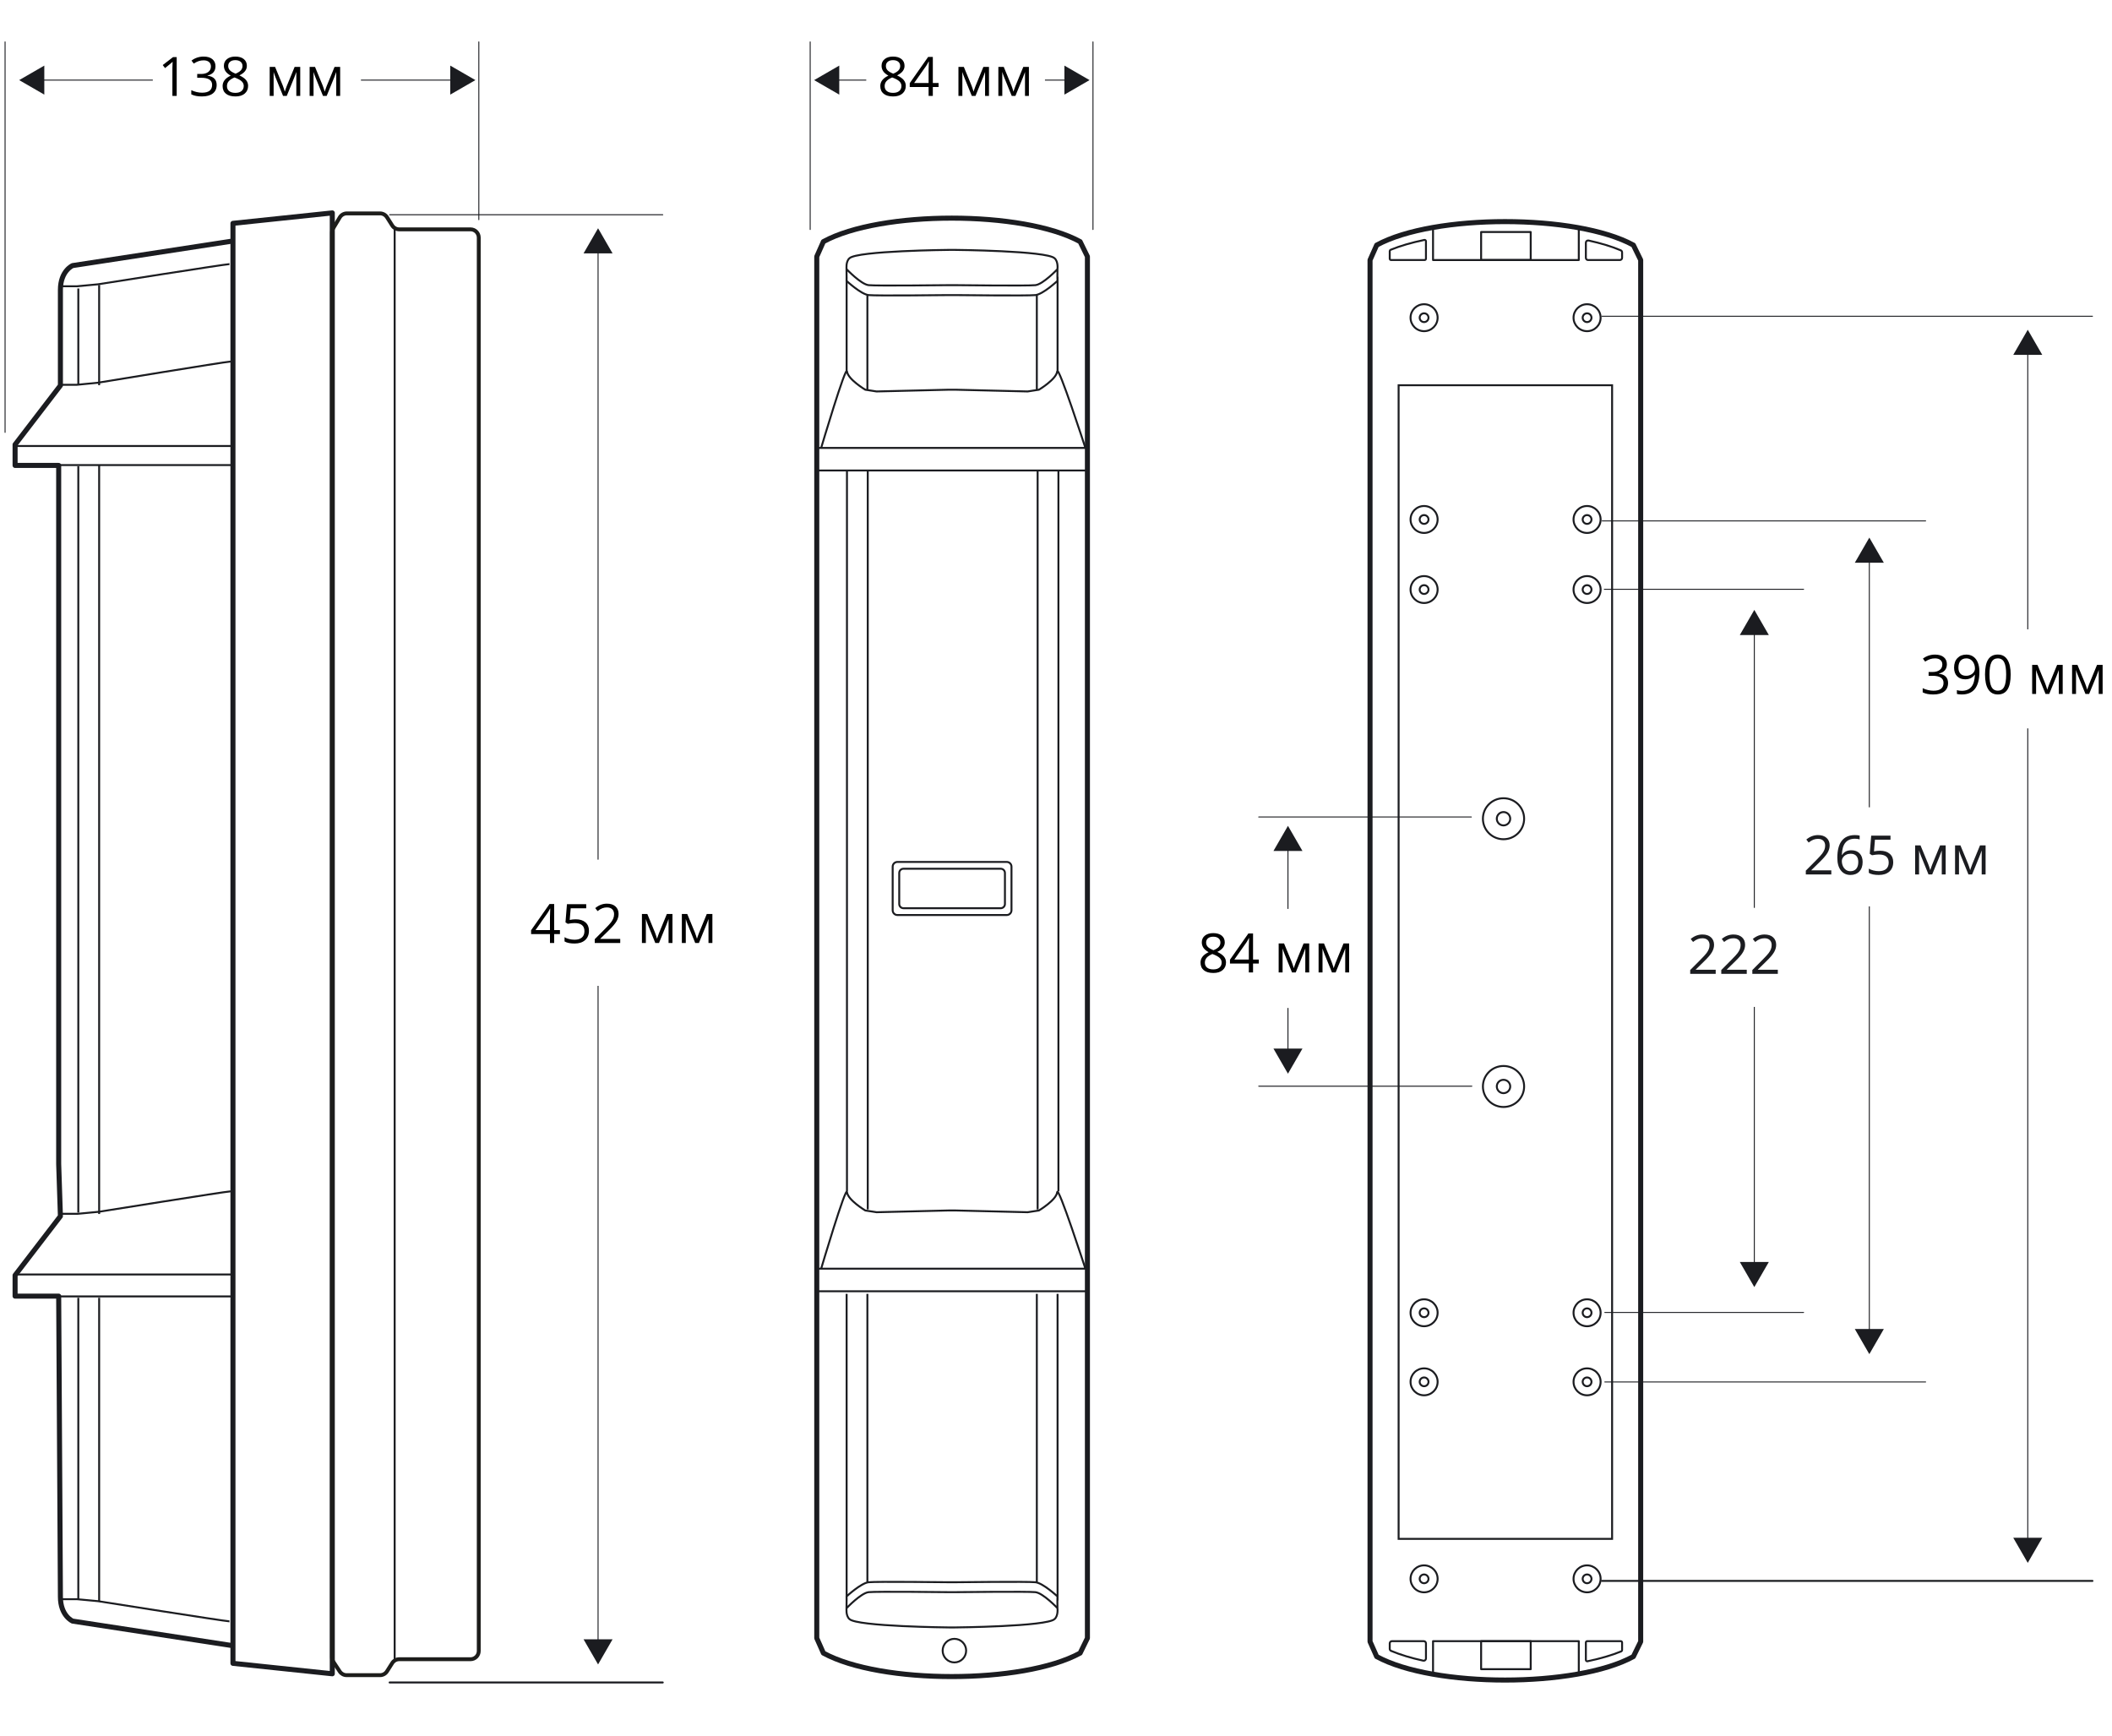 <?xml version="1.0" encoding="utf-8"?>
<!-- Generator: Adobe Illustrator 23.0.6, SVG Export Plug-In . SVG Version: 6.00 Build 0)  -->
<svg version="1.1" id="Слой_1" xmlns="http://www.w3.org/2000/svg" xmlns:xlink="http://www.w3.org/1999/xlink" x="0px" y="0px"
	 width="544.248px" height="447.28px" viewBox="0 0 544.248 447.28"
	 style="enable-background:new 0 0 544.248 447.28;" xml:space="preserve">
<style type="text/css">
	.st0{fill:none;stroke:#1B1C20;stroke-width:0.25;stroke-linecap:round;stroke-linejoin:round;}
	.st1{fill:none;stroke:#1B1C20;stroke-width:0.25;stroke-miterlimit:2.613;}
	.st2{fill:none;stroke:#1B1C20;stroke-width:0.5;stroke-miterlimit:2.613;}
	.st3{fill:none;stroke:#1B1C20;stroke-width:1.3;stroke-linecap:round;stroke-linejoin:round;}
	.st4{fill:none;stroke:#1B1C20;stroke-width:0.5;stroke-linecap:round;stroke-linejoin:round;}
	.st5{fill:#1B1C20;}
	.st6{enable-background:new    ;}
	.st7{fill:none;stroke:#1D1D1B;stroke-miterlimit:10;}
</style>
<path class="st0" d="M281.654,59.147V10.799 M208.779,59.147V10.799"/>
<path class="st1" d="M267.276,20.644"/>
<g>
	<g>
		<path class="st0" d="M123.39,56.61v-45.812 M1.308,111.425V10.798"/>
	</g>
</g>
<path class="st1" d="M109.013,20.644"/>
<path class="st2" d="M272.747,307.022V121.292 M267.39,311.675V121.292 M218.256,307.022
	V121.292 M223.615,311.675V121.292"/>
<g>
	<g>
		<path class="st2" d="M260.654,223.346c0-0.675-0.546-1.221-1.215-1.221h-28.187
			c-0.668,0-1.217,0.546-1.217,1.221v11.23c0,0.675,0.548,1.23,1.217,1.23
			h28.187c0.668,0,1.215-0.555,1.215-1.23V223.346z M258.965,224.969
			c0-0.603-0.492-1.094-1.079-1.094h-25.078c-0.594,0-1.081,0.492-1.081,1.094
			v7.99c0,0.603,0.487,1.088,1.081,1.088h25.078c0.587,0,1.079-0.485,1.079-1.088
			V224.969z"/>
	</g>
	<g>
		<ellipse class="st2" cx="245.941" cy="425.371" rx="3.029" ry="3.039"/>
	</g>
	<g>
		<path class="st3" d="M212.185,426.006c14.727,8.067,51.425,8.067,66.154,0l1.881-3.848
			V66.107l-1.881-3.841c-14.729-8.072-51.423-8.072-66.154,0l-1.709,3.848v356.04
			L212.185,426.006z"/>
	</g>
	<g>
		<path class="st2" d="M211.606,115.428c0,0,6.442-21.709,6.667-19.694
			c0.222,2.015,4.7,4.695,4.7,4.695l2.91,0.451l18.568-0.451h1.795
			l18.568,0.451l2.912-0.451c0,0,4.478-2.681,4.697-4.695
			c0.227-2.015,7.274,19.694,7.274,19.694 M272.526,95.956V71.336 M267.183,100.32
			V75.831 M218.171,95.734V71.336 M223.519,100.32V75.831 M244.6,64.397
			c0,0-23.73,0.213-25.706,2.16c-0.988,0.861-0.741,2.803-0.741,2.803
			s3.703,3.907,5.685,4.126c1.976,0.215,20.514,0,20.514,0h1.949
			c0,0,18.538,0.215,20.514,0c1.983-0.22,5.685-4.126,5.685-4.126
			s0.252-1.942-0.741-2.803c-1.978-1.947-25.708-2.16-25.708-2.16H244.6z
			 M218.137,69.176c0.045,1.126,0.016,3.204,0.016,3.204s3.703,3.451,5.685,3.666
			c1.976,0.215,20.514,0,20.514,0h1.949c0,0,18.538,0.215,20.514,0
			c1.983-0.215,5.685-3.666,5.685-3.666s-0.043-1.894,0-3.021 M272.526,333.435
			v79.018 M267.183,333.435v74.523 M218.171,333.435v79.018 M223.519,333.435v74.523
			 M244.6,419.395c0,0-23.73-0.215-25.706-2.162
			c-0.988-0.861-0.741-2.801-0.741-2.801s3.703-3.909,5.685-4.129
			c1.976-0.215,20.514,0,20.514,0h1.949c0,0,18.538-0.215,20.514,0
			c1.983,0.22,5.685,4.129,5.685,4.129s0.252,1.94-0.741,2.801
			c-1.978,1.947-25.708,2.162-25.708,2.162H244.6z M218.137,414.616
			c0.045-1.128,0.016-3.206,0.016-3.206s3.703-3.451,5.685-3.666
			c1.976-0.215,20.514,0,20.514,0h1.949c0,0,18.538-0.215,20.514,0
			c1.983,0.215,5.685,3.666,5.685,3.666s-0.043,1.894,0,3.023 M280.366,121.245
			h-69.696 M210.67,115.428h69.696 M211.606,326.941c0,0,6.442-21.708,6.667-19.694
			c0.222,2.014,4.7,4.695,4.7,4.695l2.91,0.451l18.568-0.451h1.795
			l18.568,0.451l2.912-0.451c0,0,4.478-2.681,4.697-4.695
			c0.227-2.014,7.274,19.694,7.274,19.694 M280.366,332.758h-69.696 M210.67,326.941
			h69.696"/>
	</g>
	<g>
		<path class="st3" d="M85.629,431.335l-25.599-2.688V57.554l25.599-2.687V431.335z
			 M59.592,424.034l-40.881-6.272c0,0-3.143-1.337-3.143-6.266l-0.446-77.48H3.887
			v-5.375l11.681-15.223l-0.446-13.442V119.94H3.887v-5.373l11.681-15.225V74.713
			c0-4.929,3.143-6.272,3.143-6.272l40.881-6.272"/>
	</g>
</g>
<path class="st2" d="M20.181,99.273V74.34 M25.549,99.273v-25.842 M3.841,114.936h55.898"/>
<g>
	<g>
		<path class="st4" d="M15.371,99.163h4.389l5.402-0.526c0,0,33.086-5.443,34.099-5.443"/>
	</g>
	<g>
		<path class="st2" d="M15.503,73.769h4.362l5.37-0.503c0,0,32.889-5.205,33.895-5.205
			 M20.18,334.441v77.521 M20.18,120.128v192.372 M25.55,334.441v78.08
			 M25.55,119.901v192.945 M15.503,412.118h4.362l5.37,0.503
			c0,0,32.889,5.205,33.895,5.205"/>
	</g>
</g>
<line class="st4" x1="13.436" y1="119.854" x2="59.341" y2="119.854"/>
<line class="st2" x1="4.144" y1="328.437" x2="60.038" y2="328.437"/>
<g>
	<g>
		<path class="st4" d="M15.689,312.796h4.355l5.364-0.51c0,0,32.853-5.253,33.857-5.253
			 M13.436,334.087H59.341"/>
	</g>
</g>
<g>
	<g>
		<g>
			<line class="st1" x1="331.899" y1="271.313" x2="331.899" y2="259.754"/>
			<g>
				<polygon class="st5" points="335.639,270.219 331.899,276.695 328.16,270.219 				"/>
			</g>
		</g>
	</g>
</g>
<path class="st1" d="M452.076,233.956"/>
<path class="st1" d="M481.714,208.046"/>
<path class="st3" d="M354.762,426.903c14.722,8.067,51.421,8.067,66.15,0l1.881-3.848
	V67.004l-1.881-3.841c-14.729-8.072-51.421-8.072-66.15,0l-1.713,3.848v356.04
	L354.762,426.903z"/>
<path class="st0" d="M379.155,210.542h-54.789 M496.215,134.245H412.879 M464.77,151.856
	h-51.346 M464.77,338.225H413.553 M496.215,356.136H413.553 M379.285,279.918h-54.919"/>
<g>
	<g>
		<path class="st2" d="M405.49,133.869c0,1.919,1.561,3.474,3.487,3.474
			c1.928,0,3.49-1.554,3.49-3.474c0-1.915-1.561-3.469-3.49-3.469
			C407.052,130.399,405.49,131.954,405.49,133.869z M407.843,133.869
			c0,0.625,0.508,1.133,1.135,1.133s1.138-0.508,1.138-1.133
			c0-0.619-0.51-1.128-1.138-1.128S407.843,133.25,407.843,133.869z
			 M405.49,151.929c0,1.915,1.561,3.467,3.487,3.467
			c1.928,0,3.49-1.552,3.49-3.467c0-1.915-1.561-3.469-3.49-3.469
			C407.052,148.46,405.49,150.014,405.49,151.929z M407.843,151.929
			c0,0.623,0.508,1.129,1.135,1.129s1.138-0.505,1.138-1.129
			c0-0.625-0.51-1.128-1.138-1.128S407.843,151.303,407.843,151.929z
			 M405.49,338.3c0,1.922,1.561,3.474,3.487,3.474
			c1.928,0,3.49-1.552,3.49-3.474c0-1.915-1.561-3.467-3.49-3.467
			C407.052,334.833,405.49,336.385,405.49,338.3z M407.843,338.3
			c0,0.625,0.508,1.133,1.135,1.133s1.138-0.508,1.138-1.133
			c0-0.623-0.51-1.129-1.138-1.129S407.843,337.677,407.843,338.3z M405.49,356.098
			c0,1.922,1.561,3.474,3.487,3.474c1.928,0,3.49-1.552,3.49-3.474
			c0-1.915-1.561-3.467-3.49-3.467C407.052,352.631,405.49,354.183,405.49,356.098z
			 M407.843,356.098c0,0.625,0.508,1.135,1.135,1.135s1.138-0.51,1.138-1.135
			c0-0.623-0.51-1.126-1.138-1.126S407.843,355.474,407.843,356.098z
			 M363.49,133.869c0,1.919,1.561,3.474,3.487,3.474
			c1.928,0,3.49-1.554,3.49-3.474c0-1.915-1.561-3.469-3.49-3.469
			C365.052,130.399,363.49,131.954,363.49,133.869z M365.843,133.869
			c0,0.625,0.508,1.133,1.135,1.133s1.138-0.508,1.138-1.133
			c0-0.619-0.51-1.128-1.138-1.128S365.843,133.25,365.843,133.869z M405.49,81.869
			c0,1.919,1.561,3.474,3.487,3.474c1.928,0,3.49-1.554,3.49-3.474
			c0-1.915-1.561-3.469-3.49-3.469C407.052,78.399,405.49,79.954,405.49,81.869z
			 M407.843,81.869c0,0.625,0.508,1.133,1.135,1.133s1.138-0.508,1.138-1.133
			c0-0.619-0.51-1.128-1.138-1.128S407.843,81.25,407.843,81.869z M363.49,81.869
			c0,1.919,1.561,3.474,3.487,3.474c1.928,0,3.49-1.554,3.49-3.474
			c0-1.915-1.561-3.469-3.49-3.469C365.052,78.399,363.49,79.954,363.49,81.869z
			 M365.843,81.869c0,0.625,0.508,1.133,1.135,1.133s1.138-0.508,1.138-1.133
			c0-0.619-0.51-1.128-1.138-1.128S365.843,81.25,365.843,81.869z M405.49,406.869
			c0,1.919,1.561,3.474,3.487,3.474c1.928,0,3.49-1.554,3.49-3.474
			c0-1.915-1.561-3.469-3.49-3.469C407.052,403.399,405.49,404.954,405.49,406.869z
			 M407.843,406.869c0,0.625,0.508,1.133,1.135,1.133s1.138-0.508,1.138-1.133
			c0-0.619-0.51-1.128-1.138-1.128S407.843,406.25,407.843,406.869z M363.49,406.869
			c0,1.919,1.561,3.474,3.487,3.474c1.928,0,3.49-1.554,3.49-3.474
			c0-1.915-1.561-3.469-3.49-3.469C365.052,403.399,363.49,404.954,363.49,406.869z
			 M365.843,406.869c0,0.625,0.508,1.133,1.135,1.133s1.138-0.508,1.138-1.133
			c0-0.619-0.51-1.128-1.138-1.128S365.843,406.25,365.843,406.869z M363.49,151.929
			c0,1.915,1.561,3.467,3.487,3.467c1.928,0,3.49-1.552,3.49-3.467
			c0-1.915-1.561-3.469-3.49-3.469C365.052,148.46,363.49,150.014,363.49,151.929z
			 M365.843,151.929c0,0.623,0.508,1.129,1.135,1.129s1.138-0.505,1.138-1.129
			c0-0.625-0.51-1.128-1.138-1.128S365.843,151.303,365.843,151.929z
			 M363.49,338.3c0,1.922,1.561,3.474,3.487,3.474
			c1.928,0,3.49-1.552,3.49-3.474c0-1.915-1.561-3.467-3.49-3.467
			C365.052,334.833,363.49,336.385,363.49,338.3z M365.843,338.3
			c0,0.625,0.508,1.133,1.135,1.133s1.138-0.508,1.138-1.133
			c0-0.623-0.51-1.129-1.138-1.129S365.843,337.677,365.843,338.3z M363.49,356.098
			c0,1.922,1.561,3.474,3.487,3.474c1.928,0,3.49-1.552,3.49-3.474
			c0-1.915-1.561-3.467-3.49-3.467C365.052,352.631,363.49,354.183,363.49,356.098z
			 M365.843,356.098c0,0.625,0.508,1.135,1.135,1.135s1.138-0.51,1.138-1.135
			c0-0.623-0.51-1.126-1.138-1.126S365.843,355.474,365.843,356.098z M382.135,279.984
			c0,2.925,2.377,5.288,5.308,5.288c2.935,0,5.312-2.363,5.312-5.288
			c0-2.915-2.376-5.277-5.312-5.277C384.511,274.706,382.135,277.069,382.135,279.984z
			 M385.715,279.984c0,0.952,0.773,1.728,1.728,1.728s1.732-0.776,1.732-1.728
			c0-0.949-0.776-1.714-1.732-1.714S385.715,279.035,385.715,279.984z M382.135,210.984
			c0,2.925,2.377,5.288,5.308,5.288c2.935,0,5.312-2.363,5.312-5.288
			c0-2.915-2.376-5.277-5.312-5.277C384.511,205.706,382.135,208.069,382.135,210.984z
			 M385.715,210.984c0,0.952,0.773,1.728,1.728,1.728s1.732-0.776,1.732-1.728
			c0-0.949-0.776-1.714-1.732-1.714S385.715,210.035,385.715,210.984z"/>
	</g>
</g>
<line class="st0" x1="170.789" y1="55.34" x2="100.399" y2="55.34"/>
<path class="st1" d="M154.118,64.205"/>
<g>
	<g>
		<line class="st4" x1="170.789" y1="433.577" x2="100.399" y2="433.577"/>
	</g>
</g>
<g class="st6">
	<path class="st5" d="M442.123,250.96h-6.569v-0.978l2.632-2.646
		c0.802-0.812,1.331-1.39,1.586-1.736s0.446-0.684,0.574-1.012
		s0.191-0.682,0.191-1.06c0-0.533-0.162-0.956-0.485-1.269
		c-0.323-0.312-0.772-0.468-1.347-0.468c-0.415,0-0.808,0.068-1.179,0.205
		c-0.372,0.137-0.785,0.385-1.241,0.745l-0.602-0.772
		c0.921-0.766,1.923-1.148,3.008-1.148c0.938,0,1.675,0.24,2.208,0.722
		c0.533,0.48,0.8,1.126,0.8,1.938c0,0.634-0.178,1.26-0.533,1.88
		s-1.021,1.403-1.996,2.352l-2.188,2.14v0.055h5.141V250.96z"/>
	<path class="st5" d="M450.128,250.96H443.559v-0.978l2.632-2.646
		c0.802-0.812,1.331-1.39,1.586-1.736s0.446-0.684,0.574-1.012
		s0.191-0.682,0.191-1.06c0-0.533-0.162-0.956-0.485-1.269
		c-0.323-0.312-0.772-0.468-1.347-0.468c-0.415,0-0.808,0.068-1.179,0.205
		c-0.372,0.137-0.785,0.385-1.241,0.745l-0.602-0.772
		c0.921-0.766,1.923-1.148,3.008-1.148c0.938,0,1.675,0.24,2.208,0.722
		c0.533,0.48,0.8,1.126,0.8,1.938c0,0.634-0.178,1.26-0.533,1.88
		s-1.021,1.403-1.996,2.352l-2.188,2.14v0.055h5.141V250.96z"/>
	<path class="st5" d="M458.133,250.96h-6.569v-0.978l2.632-2.646
		c0.802-0.812,1.331-1.39,1.586-1.736s0.446-0.684,0.574-1.012
		s0.191-0.682,0.191-1.06c0-0.533-0.162-0.956-0.485-1.269
		c-0.323-0.312-0.772-0.468-1.347-0.468c-0.415,0-0.808,0.068-1.179,0.205
		c-0.372,0.137-0.785,0.385-1.241,0.745l-0.602-0.772
		c0.921-0.766,1.923-1.148,3.008-1.148c0.938,0,1.675,0.24,2.208,0.722
		c0.533,0.48,0.8,1.126,0.8,1.938c0,0.634-0.178,1.26-0.533,1.88
		s-1.021,1.403-1.996,2.352l-2.188,2.14v0.055h5.141V250.96z"/>
</g>
<g class="st6">
	<path class="st5" d="M471.916,225.342h-6.569v-0.978l2.632-2.646
		c0.802-0.812,1.331-1.39,1.586-1.736s0.446-0.684,0.574-1.012
		s0.191-0.682,0.191-1.06c0-0.533-0.162-0.956-0.485-1.269
		c-0.323-0.312-0.772-0.468-1.347-0.468c-0.415,0-0.808,0.068-1.179,0.205
		c-0.372,0.137-0.785,0.385-1.241,0.745l-0.602-0.772
		c0.921-0.766,1.923-1.148,3.008-1.148c0.938,0,1.675,0.24,2.208,0.722
		c0.533,0.48,0.8,1.126,0.8,1.938c0,0.634-0.178,1.26-0.533,1.88
		s-1.021,1.403-1.996,2.352l-2.188,2.14v0.055h5.141V225.342z"/>
	<path class="st5" d="M473.468,221.07c0-1.964,0.382-3.433,1.146-4.405
		c0.763-0.974,1.892-1.46,3.387-1.46c0.515,0,0.921,0.043,1.217,0.13v0.978
		c-0.351-0.114-0.752-0.171-1.203-0.171c-1.071,0-1.889,0.334-2.454,1.002
		c-0.565,0.667-0.875,1.717-0.93,3.147h0.082
		c0.501-0.784,1.294-1.176,2.379-1.176c0.897,0,1.605,0.271,2.122,0.813
		c0.518,0.542,0.776,1.278,0.776,2.208c0,1.039-0.284,1.856-0.851,2.45
		c-0.568,0.596-1.335,0.893-2.301,0.893c-1.034,0-1.854-0.389-2.461-1.166
		C473.771,223.537,473.468,222.456,473.468,221.07z M476.825,224.515
		c0.647,0,1.149-0.204,1.508-0.612c0.357-0.407,0.536-0.996,0.536-1.767
		c0-0.661-0.166-1.181-0.499-1.559s-0.829-0.567-1.49-0.567
		c-0.41,0-0.786,0.084-1.128,0.253s-0.614,0.401-0.817,0.697
		c-0.202,0.296-0.304,0.604-0.304,0.923c0,0.47,0.091,0.907,0.273,1.312
		s0.44,0.727,0.776,0.964C476.014,224.397,476.396,224.515,476.825,224.515z"/>
	<path class="st5" d="M484.481,219.238c1.053,0,1.881,0.261,2.485,0.782
		c0.604,0.522,0.905,1.236,0.905,2.144c0,1.034-0.329,1.846-0.987,2.434
		c-0.659,0.588-1.567,0.882-2.725,0.882c-1.126,0-1.984-0.18-2.577-0.54v-1.094
		c0.319,0.205,0.716,0.366,1.189,0.481c0.474,0.117,0.941,0.175,1.401,0.175
		c0.802,0,1.426-0.189,1.869-0.567c0.445-0.378,0.667-0.925,0.667-1.641
		c0-1.395-0.854-2.092-2.563-2.092c-0.433,0-1.012,0.066-1.736,0.198l-0.588-0.376
		l0.376-4.676h4.97v1.046h-3.999l-0.253,3.001
		C483.44,219.291,483.961,219.238,484.481,219.238z"/>
	<path class="st5" d="M497.408,224.249l0.212-0.636l0.294-0.807l2.03-4.942h1.442v7.479
		h-1.005v-6.187l-0.137,0.396l-0.396,1.046l-1.935,4.744h-0.95l-1.935-4.758
		c-0.241-0.61-0.408-1.087-0.499-1.429v6.187h-1.012v-7.479h1.388l1.962,4.751
		C497.064,223.116,497.244,223.661,497.408,224.249z"/>
	<path class="st5" d="M507.696,224.249l0.212-0.636l0.294-0.807l2.03-4.942h1.442v7.479
		h-1.005v-6.187l-0.137,0.396l-0.396,1.046l-1.935,4.744h-0.95l-1.935-4.758
		c-0.241-0.61-0.408-1.087-0.499-1.429v6.187h-1.012v-7.479h1.388l1.962,4.751
		C507.352,223.116,507.532,223.661,507.696,224.249z"/>
</g>
<g>
	<g>
		<line class="st1" x1="452.076" y1="326.305" x2="452.076" y2="259.483"/>
		<g>
			<polygon class="st5" points="455.816,325.211 452.076,331.687 448.337,325.211 			"/>
		</g>
	</g>
</g>
<g>
	<g>
		<line class="st1" x1="452.076" y1="233.956" x2="452.076" y2="162.556"/>
		<g>
			<polygon class="st5" points="455.816,163.65 452.076,157.174 448.337,163.65 			"/>
		</g>
	</g>
</g>
<g>
	<g>
		<line class="st1" x1="481.714" y1="208.046" x2="481.714" y2="143.924"/>
		<g>
			<polygon class="st5" points="485.453,145.019 481.714,138.543 477.974,145.019 			"/>
		</g>
	</g>
</g>
<g>
	<g>
		<line class="st1" x1="481.714" y1="343.584" x2="481.714" y2="233.577"/>
		<g>
			<polygon class="st5" points="485.453,342.489 481.714,348.965 477.974,342.489 			"/>
		</g>
	</g>
</g>
<g>
	<g>
		<line class="st1" x1="154.118" y1="64.205" x2="154.118" y2="221.528"/>
		<g>
			<polygon class="st5" points="150.378,65.299 154.118,58.823 157.857,65.299 			"/>
		</g>
	</g>
</g>
<g>
	<g>
		<line class="st1" x1="154.118" y1="254.054" x2="154.118" y2="423.548"/>
		<g>
			<polygon class="st5" points="150.378,422.454 154.118,428.93 157.857,422.454 			"/>
		</g>
	</g>
</g>
<g>
	<g>
		<line class="st1" x1="269.276" y1="20.644" x2="275.386" y2="20.644"/>
		<g>
			<polygon class="st5" points="274.292,24.384 280.768,20.644 274.292,16.905 			"/>
		</g>
	</g>
</g>
<g>
	<g>
		<line class="st1" x1="215.177" y1="20.644" x2="223.23" y2="20.644"/>
		<g>
			<polygon class="st5" points="216.271,24.384 209.795,20.644 216.271,16.905 			"/>
		</g>
	</g>
</g>
<g>
	<g>
		<line class="st1" x1="93.013" y1="20.644" x2="117.123" y2="20.644"/>
		<g>
			<polygon class="st5" points="116.029,24.384 122.505,20.644 116.029,16.905 			"/>
		</g>
	</g>
</g>
<g>
	<g>
		<line class="st1" x1="10.323" y1="20.644" x2="39.376" y2="20.644"/>
		<g>
			<polygon class="st5" points="11.417,24.384 4.941,20.644 11.417,16.905 			"/>
		</g>
	</g>
</g>
<g>
	<g>
		<line class="st1" x1="331.899" y1="234.223" x2="331.899" y2="218.202"/>
		<g>
			<polygon class="st5" points="335.639,219.297 331.899,212.821 328.16,219.297 			"/>
		</g>
	</g>
</g>
<path class="st7" d="M101.076,58.114l-1.35-2.131c-0.39-0.616-1.068-0.989-1.797-0.989
	h-8.549c-0.747,0-1.439,0.392-1.824,1.033l-1.68,2.801
	c-0.198,0.33-0.303,0.709-0.303,1.094v367.174c0,0.415,0.121,0.821,0.349,1.168
	l1.623,2.471c0.393,0.599,1.061,0.959,1.778,0.959h8.606
	c0.729,0,1.407-0.373,1.797-0.989l1.35-2.131
	c0.39-0.616,1.068-0.989,1.797-0.989h18.373c1.175,0,2.127-0.952,2.127-2.127
	V61.23c0-1.175-0.952-2.127-2.127-2.127h-18.373
	C102.144,59.103,101.466,58.73,101.076,58.114z"/>
<line class="st2" x1="101.703" y1="59.103" x2="101.703" y2="427.585"/>
<g>
	<path d="M144.292,240.715h-1.483v2.297h-1.087v-2.297h-4.86v-0.991l4.744-6.761h1.203
		v6.72h1.483V240.715z M141.722,239.683v-3.322c0-0.652,0.022-1.388,0.068-2.208
		h-0.055c-0.219,0.438-0.424,0.8-0.615,1.087l-3.124,4.443H141.722z"/>
	<path d="M148.38,236.907c1.053,0,1.881,0.261,2.485,0.782
		c0.604,0.522,0.905,1.236,0.905,2.144c0,1.034-0.329,1.846-0.987,2.434
		c-0.659,0.588-1.567,0.882-2.725,0.882c-1.126,0-1.984-0.181-2.577-0.54v-1.094
		c0.319,0.205,0.716,0.365,1.189,0.481s0.941,0.175,1.401,0.175
		c0.802,0,1.426-0.189,1.869-0.567c0.445-0.379,0.667-0.926,0.667-1.641
		c0-1.395-0.854-2.092-2.563-2.092c-0.433,0-1.012,0.065-1.736,0.198l-0.588-0.376
		l0.376-4.676h4.97v1.046h-3.999l-0.253,3.001
		C147.339,236.959,147.86,236.907,148.38,236.907z"/>
	<path d="M159.83,243.012h-6.569v-0.978l2.632-2.646
		c0.802-0.812,1.331-1.391,1.586-1.736c0.255-0.347,0.446-0.684,0.574-1.012
		s0.191-0.682,0.191-1.06c0-0.533-0.162-0.956-0.485-1.269
		c-0.323-0.312-0.772-0.468-1.347-0.468c-0.415,0-0.808,0.068-1.179,0.205
		c-0.372,0.137-0.785,0.385-1.241,0.745l-0.602-0.772
		c0.921-0.766,1.923-1.148,3.008-1.148c0.938,0,1.675,0.24,2.208,0.721
		c0.533,0.481,0.8,1.127,0.8,1.938c0,0.633-0.178,1.26-0.533,1.88
		c-0.355,0.619-1.021,1.403-1.996,2.352l-2.188,2.14v0.055h5.141V243.012z"/>
	<path d="M169.311,241.918l0.212-0.636l0.294-0.807l2.03-4.942h1.442v7.479h-1.005
		v-6.187l-0.137,0.396l-0.396,1.046l-1.935,4.744h-0.95l-1.935-4.758
		c-0.241-0.611-0.408-1.087-0.499-1.429v6.187h-1.012v-7.479h1.388l1.962,4.751
		C168.968,240.785,169.147,241.33,169.311,241.918z"/>
	<path d="M179.6,241.918l0.212-0.636l0.294-0.807l2.03-4.942h1.442v7.479h-1.005
		v-6.187l-0.137,0.396l-0.396,1.046l-1.935,4.744h-0.95l-1.935-4.758
		c-0.241-0.611-0.408-1.087-0.499-1.429v6.187h-1.012v-7.479h1.388l1.962,4.751
		C179.256,240.785,179.435,241.33,179.6,241.918z"/>
</g>
<line class="st0" x1="539.211" y1="81.494" x2="412.809" y2="81.494"/>
<path class="st1" d="M522.54,90.358"/>
<g>
	<g>
		<line class="st4" x1="539.211" y1="407.406" x2="412.809" y2="407.406"/>
	</g>
</g>
<g>
	<g>
		<line class="st1" x1="522.54" y1="90.358" x2="522.54" y2="162.179"/>
		<g>
			<polygon class="st5" points="518.8,91.452 522.54,84.976 526.28,91.452 			"/>
		</g>
	</g>
</g>
<g>
	<g>
		<line class="st1" x1="522.54" y1="187.706" x2="522.54" y2="397.377"/>
		<g>
			<polygon class="st5" points="518.8,396.283 522.54,402.759 526.28,396.283 			"/>
		</g>
	</g>
</g>
<g>
	<path d="M501.698,171.187c0,0.638-0.179,1.16-0.537,1.565
		c-0.357,0.406-0.864,0.677-1.521,0.813v0.055
		c0.802,0.1,1.396,0.355,1.784,0.766s0.581,0.948,0.581,1.613
		c0,0.953-0.33,1.685-0.991,2.198s-1.6,0.769-2.816,0.769
		c-0.528,0-1.013-0.04-1.453-0.12c-0.439-0.08-0.866-0.22-1.281-0.42v-1.08
		c0.433,0.214,0.895,0.377,1.385,0.489c0.489,0.112,0.953,0.167,1.391,0.167
		c1.728,0,2.591-0.677,2.591-2.03c0-1.212-0.952-1.818-2.857-1.818h-0.984v-0.978
		h0.998c0.779,0,1.396-0.172,1.853-0.516s0.684-0.821,0.684-1.432
		c0-0.488-0.168-0.871-0.502-1.148c-0.336-0.278-0.79-0.417-1.364-0.417
		c-0.438,0-0.85,0.059-1.237,0.178s-0.829,0.337-1.326,0.656l-0.574-0.766
		c0.41-0.324,0.883-0.578,1.418-0.762c0.536-0.185,1.1-0.277,1.692-0.277
		c0.971,0,1.725,0.222,2.263,0.667S501.698,170.412,501.698,171.187z"/>
	<path d="M510.078,173.101c0,3.91-1.513,5.865-4.539,5.865
		c-0.528,0-0.948-0.045-1.258-0.137v-0.978c0.364,0.119,0.779,0.178,1.244,0.178
		c1.094,0,1.92-0.338,2.478-1.015c0.559-0.677,0.863-1.715,0.913-3.114h-0.082
		c-0.251,0.378-0.583,0.667-0.998,0.865s-0.882,0.297-1.401,0.297
		c-0.884,0-1.586-0.264-2.105-0.793s-0.779-1.267-0.779-2.215
		c0-1.039,0.291-1.859,0.871-2.461c0.582-0.602,1.346-0.902,2.294-0.902
		c0.679,0,1.272,0.174,1.78,0.523c0.509,0.349,0.899,0.857,1.173,1.524
		S510.078,172.194,510.078,173.101z M506.715,169.662c-0.651,0-1.155,0.209-1.511,0.629
		s-0.533,1.002-0.533,1.75c0,0.656,0.164,1.172,0.492,1.548s0.827,0.564,1.497,0.564
		c0.415,0,0.796-0.084,1.146-0.253c0.348-0.168,0.623-0.399,0.823-0.69
		s0.301-0.597,0.301-0.916c0-0.479-0.094-0.92-0.28-1.326
		s-0.447-0.725-0.783-0.957C507.533,169.778,507.148,169.662,506.715,169.662z"/>
	<path d="M518.138,173.818c0,1.727-0.272,3.017-0.817,3.869
		c-0.544,0.852-1.377,1.278-2.498,1.278c-1.075,0-1.894-0.437-2.454-1.309
		s-0.841-2.152-0.841-3.838c0-1.741,0.271-3.033,0.813-3.876
		s1.369-1.265,2.481-1.265c1.085,0,1.908,0.44,2.471,1.319
		C517.857,170.877,518.138,172.151,518.138,173.818z M512.676,173.818
		c0,1.454,0.171,2.512,0.513,3.175s0.887,0.995,1.634,0.995
		c0.757,0,1.305-0.336,1.645-1.008c0.339-0.672,0.509-1.726,0.509-3.162
		s-0.17-2.487-0.509-3.155c-0.34-0.667-0.888-1.001-1.645-1.001
		c-0.747,0-1.292,0.329-1.634,0.988S512.676,172.365,512.676,173.818z"/>
	<path d="M527.565,177.735l0.212-0.636l0.294-0.807l2.03-4.942h1.442v7.479h-1.005
		v-6.187l-0.137,0.396l-0.396,1.046l-1.935,4.744h-0.95l-1.935-4.758
		c-0.241-0.611-0.408-1.087-0.499-1.429v6.187h-1.012v-7.479h1.388l1.962,4.751
		C527.221,176.603,527.401,177.148,527.565,177.735z"/>
	<path d="M537.853,177.735l0.212-0.636l0.294-0.807l2.03-4.942h1.442v7.479h-1.005
		v-6.187l-0.137,0.396l-0.396,1.046l-1.935,4.744h-0.95l-1.935-4.758
		c-0.241-0.611-0.408-1.087-0.499-1.429v6.187h-1.012v-7.479h1.388l1.962,4.751
		C537.509,176.603,537.689,177.148,537.853,177.735z"/>
</g>
<g>
	<path d="M230.127,14.579c0.911,0,1.634,0.212,2.167,0.636s0.8,1.009,0.8,1.757
		c0,0.492-0.152,0.941-0.458,1.347s-0.793,0.775-1.463,1.107
		c0.812,0.387,1.388,0.794,1.729,1.22s0.513,0.919,0.513,1.48
		c0,0.83-0.289,1.491-0.868,1.986s-1.372,0.742-2.379,0.742
		c-1.066,0-1.887-0.233-2.461-0.701s-0.861-1.129-0.861-1.986
		c0-1.144,0.697-2.035,2.092-2.673c-0.629-0.355-1.08-0.739-1.354-1.152
		s-0.41-0.874-0.41-1.384c0-0.725,0.268-1.302,0.803-1.733
		C228.513,14.794,229.23,14.579,230.127,14.579z M227.967,22.194
		c0,0.547,0.19,0.973,0.57,1.278c0.381,0.305,0.915,0.458,1.604,0.458
		c0.679,0,1.208-0.16,1.586-0.479s0.567-0.756,0.567-1.312
		c0-0.442-0.178-0.835-0.533-1.179s-0.976-0.678-1.859-1.001
		c-0.679,0.292-1.171,0.614-1.477,0.967S227.967,21.702,227.967,22.194z
		 M230.114,15.502c-0.569,0-1.017,0.137-1.34,0.41
		c-0.323,0.273-0.485,0.638-0.485,1.094c0,0.419,0.135,0.779,0.403,1.08
		s0.766,0.602,1.49,0.902c0.651-0.273,1.113-0.567,1.385-0.882
		c0.271-0.314,0.406-0.681,0.406-1.101c0-0.46-0.165-0.826-0.496-1.097
		C231.147,15.637,230.693,15.502,230.114,15.502z"/>
	<path d="M241.865,22.42h-1.483v2.297h-1.087v-2.297h-4.86v-0.991l4.744-6.761h1.203
		v6.72h1.483V22.42z M239.294,21.387v-3.322c0-0.652,0.022-1.388,0.068-2.208
		h-0.055c-0.219,0.437-0.424,0.8-0.615,1.087l-3.124,4.443H239.294z"/>
	<path d="M250.874,23.623l0.212-0.636l0.294-0.807l2.03-4.942h1.442v7.479h-1.005
		v-6.187l-0.137,0.396l-0.396,1.046l-1.935,4.744h-0.95l-1.935-4.758
		c-0.241-0.611-0.408-1.087-0.499-1.429v6.187h-1.012v-7.479h1.388l1.962,4.751
		C250.531,22.49,250.71,23.035,250.874,23.623z"/>
	<path d="M261.162,23.623l0.212-0.636l0.294-0.807l2.03-4.942h1.442v7.479h-1.005
		v-6.187l-0.137,0.396l-0.396,1.046l-1.935,4.744h-0.95l-1.935-4.758
		c-0.241-0.611-0.408-1.087-0.499-1.429v6.187h-1.012v-7.479h1.388l1.962,4.751
		C260.819,22.49,260.998,23.035,261.162,23.623z"/>
</g>
<g>
	<path d="M312.647,240.466c0.911,0,1.634,0.212,2.167,0.636s0.8,1.01,0.8,1.757
		c0,0.492-0.152,0.941-0.458,1.347c-0.306,0.406-0.793,0.775-1.463,1.107
		c0.812,0.388,1.388,0.794,1.729,1.221c0.342,0.426,0.513,0.919,0.513,1.479
		c0,0.83-0.289,1.491-0.868,1.986c-0.579,0.494-1.372,0.741-2.379,0.741
		c-1.066,0-1.887-0.233-2.461-0.7c-0.574-0.468-0.861-1.129-0.861-1.986
		c0-1.144,0.697-2.034,2.092-2.673c-0.629-0.355-1.08-0.739-1.354-1.151
		c-0.273-0.413-0.41-0.874-0.41-1.385c0-0.725,0.268-1.302,0.803-1.732
		C311.033,240.682,311.749,240.466,312.647,240.466z M310.487,248.081
		c0,0.547,0.19,0.974,0.57,1.278c0.381,0.306,0.915,0.458,1.604,0.458
		c0.679,0,1.208-0.159,1.586-0.479c0.378-0.318,0.567-0.756,0.567-1.312
		c0-0.441-0.178-0.835-0.533-1.179c-0.355-0.345-0.976-0.678-1.859-1.002
		c-0.679,0.292-1.171,0.614-1.477,0.968
		C310.639,247.166,310.487,247.589,310.487,248.081z M312.633,241.389
		c-0.569,0-1.017,0.137-1.34,0.41s-0.485,0.639-0.485,1.094
		c0,0.42,0.135,0.779,0.403,1.08s0.766,0.602,1.49,0.902
		c0.651-0.273,1.113-0.567,1.385-0.882c0.271-0.314,0.406-0.681,0.406-1.101
		c0-0.46-0.165-0.826-0.496-1.097C313.666,241.525,313.212,241.389,312.633,241.389z"
		/>
	<path d="M324.384,248.307h-1.483v2.297h-1.087v-2.297h-4.86v-0.991l4.744-6.761h1.203
		v6.72h1.483V248.307z M321.814,247.275v-3.322c0-0.651,0.022-1.388,0.068-2.208
		h-0.055c-0.219,0.438-0.424,0.8-0.615,1.087l-3.124,4.443H321.814z"/>
	<path d="M333.394,249.51l0.212-0.636l0.294-0.807l2.03-4.942h1.442v7.479h-1.005
		v-6.187l-0.137,0.396l-0.396,1.046l-1.935,4.744h-0.95l-1.935-4.758
		c-0.241-0.61-0.408-1.087-0.499-1.429v6.187h-1.012v-7.479h1.388l1.962,4.751
		C333.05,248.378,333.23,248.922,333.394,249.51z"/>
	<path d="M343.682,249.51l0.212-0.636l0.294-0.807l2.03-4.942h1.442v7.479h-1.005
		v-6.187l-0.137,0.396l-0.396,1.046l-1.935,4.744h-0.95l-1.935-4.758
		c-0.241-0.61-0.408-1.087-0.499-1.429v6.187h-1.012v-7.479h1.388l1.962,4.751
		C343.338,248.378,343.518,248.922,343.682,249.51z"/>
</g>
<g>
	<path d="M45.533,24.716h-1.107v-7.123c0-0.592,0.019-1.153,0.055-1.682
		c-0.096,0.096-0.203,0.196-0.321,0.301s-0.661,0.549-1.627,1.333l-0.602-0.779
		l2.646-2.044h0.957V24.716z"/>
	<path d="M55.527,17.074c0,0.638-0.179,1.16-0.537,1.565
		c-0.357,0.406-0.864,0.677-1.521,0.813v0.055
		c0.802,0.1,1.396,0.355,1.784,0.766s0.581,0.948,0.581,1.613
		c0,0.953-0.33,1.685-0.991,2.198s-1.6,0.769-2.816,0.769
		c-0.528,0-1.013-0.04-1.453-0.12c-0.439-0.08-0.866-0.22-1.281-0.42v-1.08
		c0.433,0.214,0.895,0.377,1.385,0.489c0.489,0.112,0.953,0.167,1.391,0.167
		c1.728,0,2.591-0.677,2.591-2.03c0-1.212-0.952-1.818-2.857-1.818h-0.984v-0.978
		h0.998c0.779,0,1.396-0.172,1.853-0.516s0.684-0.821,0.684-1.432
		c0-0.488-0.168-0.871-0.502-1.148c-0.336-0.278-0.79-0.417-1.364-0.417
		c-0.438,0-0.85,0.059-1.237,0.178s-0.829,0.337-1.326,0.656l-0.574-0.766
		c0.41-0.324,0.883-0.578,1.418-0.762c0.536-0.185,1.1-0.277,1.692-0.277
		c0.971,0,1.725,0.222,2.263,0.667S55.527,16.299,55.527,17.074z"/>
	<path d="M60.647,14.579c0.911,0,1.634,0.212,2.167,0.636s0.8,1.009,0.8,1.757
		c0,0.492-0.152,0.941-0.458,1.347s-0.793,0.775-1.463,1.107
		c0.812,0.387,1.388,0.794,1.729,1.22s0.513,0.919,0.513,1.48
		c0,0.83-0.289,1.491-0.868,1.986s-1.372,0.742-2.379,0.742
		c-1.066,0-1.887-0.233-2.461-0.701s-0.861-1.129-0.861-1.986
		c0-1.144,0.697-2.035,2.092-2.673c-0.629-0.355-1.08-0.739-1.354-1.152
		s-0.41-0.874-0.41-1.384c0-0.725,0.268-1.302,0.803-1.733
		C59.033,14.794,59.749,14.579,60.647,14.579z M58.487,22.194
		c0,0.547,0.19,0.973,0.57,1.278c0.381,0.305,0.915,0.458,1.604,0.458
		c0.679,0,1.208-0.16,1.586-0.479s0.567-0.756,0.567-1.312
		c0-0.442-0.178-0.835-0.533-1.179s-0.976-0.678-1.859-1.001
		c-0.679,0.292-1.171,0.614-1.477,0.967S58.487,21.702,58.487,22.194z
		 M60.633,15.502c-0.569,0-1.017,0.137-1.34,0.41
		c-0.323,0.273-0.485,0.638-0.485,1.094c0,0.419,0.135,0.779,0.403,1.08
		s0.766,0.602,1.49,0.902c0.651-0.273,1.113-0.567,1.385-0.882
		c0.271-0.314,0.406-0.681,0.406-1.101c0-0.46-0.165-0.826-0.496-1.097
		C61.666,15.637,61.212,15.502,60.633,15.502z"/>
	<path d="M73.389,23.623l0.212-0.636l0.294-0.807l2.03-4.942h1.442v7.479h-1.005
		v-6.187l-0.137,0.396l-0.396,1.046l-1.935,4.744h-0.95l-1.935-4.758
		c-0.241-0.611-0.408-1.087-0.499-1.429v6.187h-1.012v-7.479h1.388l1.962,4.751
		C73.045,22.49,73.225,23.035,73.389,23.623z"/>
	<path d="M83.677,23.623l0.212-0.636l0.294-0.807l2.03-4.942h1.442v7.479h-1.005
		v-6.187l-0.137,0.396l-0.396,1.046L84.183,24.716h-0.95l-1.935-4.758
		c-0.241-0.611-0.408-1.087-0.499-1.429v6.187h-1.012v-7.479h1.388l1.962,4.751
		C83.333,22.49,83.513,23.035,83.677,23.623z"/>
</g>
<rect x="360.414" y="99.276" class="st2" width="55.013" height="297.294"/>
<rect x="381.673" y="59.787" class="st4" width="12.781" height="7.224"/>
<g>
	<path class="st4" d="M367.04,61.829c-3.302,0.685-6.245,1.542-8.704,2.552
		c-0.13,0.053-0.211,0.18-0.211,0.32v1.967c0,0.189,0.153,0.343,0.343,0.343
		h8.648c0.189,0,0.343-0.153,0.343-0.343v-4.501
		C367.46,61.949,367.254,61.785,367.04,61.829z"/>
	<g>
		<path class="st4" d="M406.843,58.635c-5.58-1.05-12.091-1.626-19.006-1.626
			c-6.731,0-13.076,0.546-18.554,1.544v8.459h37.56V58.635z"/>
		<path class="st4" d="M408.666,62.539v3.904c0,0.314,0.254,0.568,0.568,0.568h8.199
			c0.314,0,0.568-0.254,0.568-0.568v-1.407c0-0.23-0.132-0.438-0.343-0.527
			c-2.343-0.991-5.146-1.84-8.296-2.528
			C409.008,61.904,408.666,62.176,408.666,62.539z"/>
	</g>
</g>
<rect x="381.673" y="422.93" transform="matrix(-1 -1.224647e-16 1.224647e-16 -1 776.127 853.085)" class="st4" width="12.781" height="7.224"/>
<g>
	<path class="st4" d="M409.086,428.112c3.302-0.685,6.245-1.542,8.704-2.552
		c0.13-0.053,0.211-0.18,0.211-0.32v-1.967c0-0.189-0.153-0.343-0.343-0.343
		h-8.648c-0.189,0-0.343,0.153-0.343,0.343v4.501
		C408.667,427.993,408.873,428.157,409.086,428.112z"/>
	<g>
		<path class="st4" d="M369.284,431.307c5.58,1.05,12.091,1.626,19.006,1.626
			c6.731,0,13.076-0.546,18.554-1.544v-8.459h-37.56V431.307z"/>
		<path class="st4" d="M367.461,427.402v-3.904c0-0.314-0.254-0.568-0.568-0.568h-8.199
			c-0.314,0-0.568,0.254-0.568,0.568v1.407c0,0.23,0.132,0.438,0.343,0.527
			c2.343,0.991,5.146,1.84,8.296,2.528
			C367.119,428.038,367.461,427.765,367.461,427.402z"/>
	</g>
</g>
</svg>
